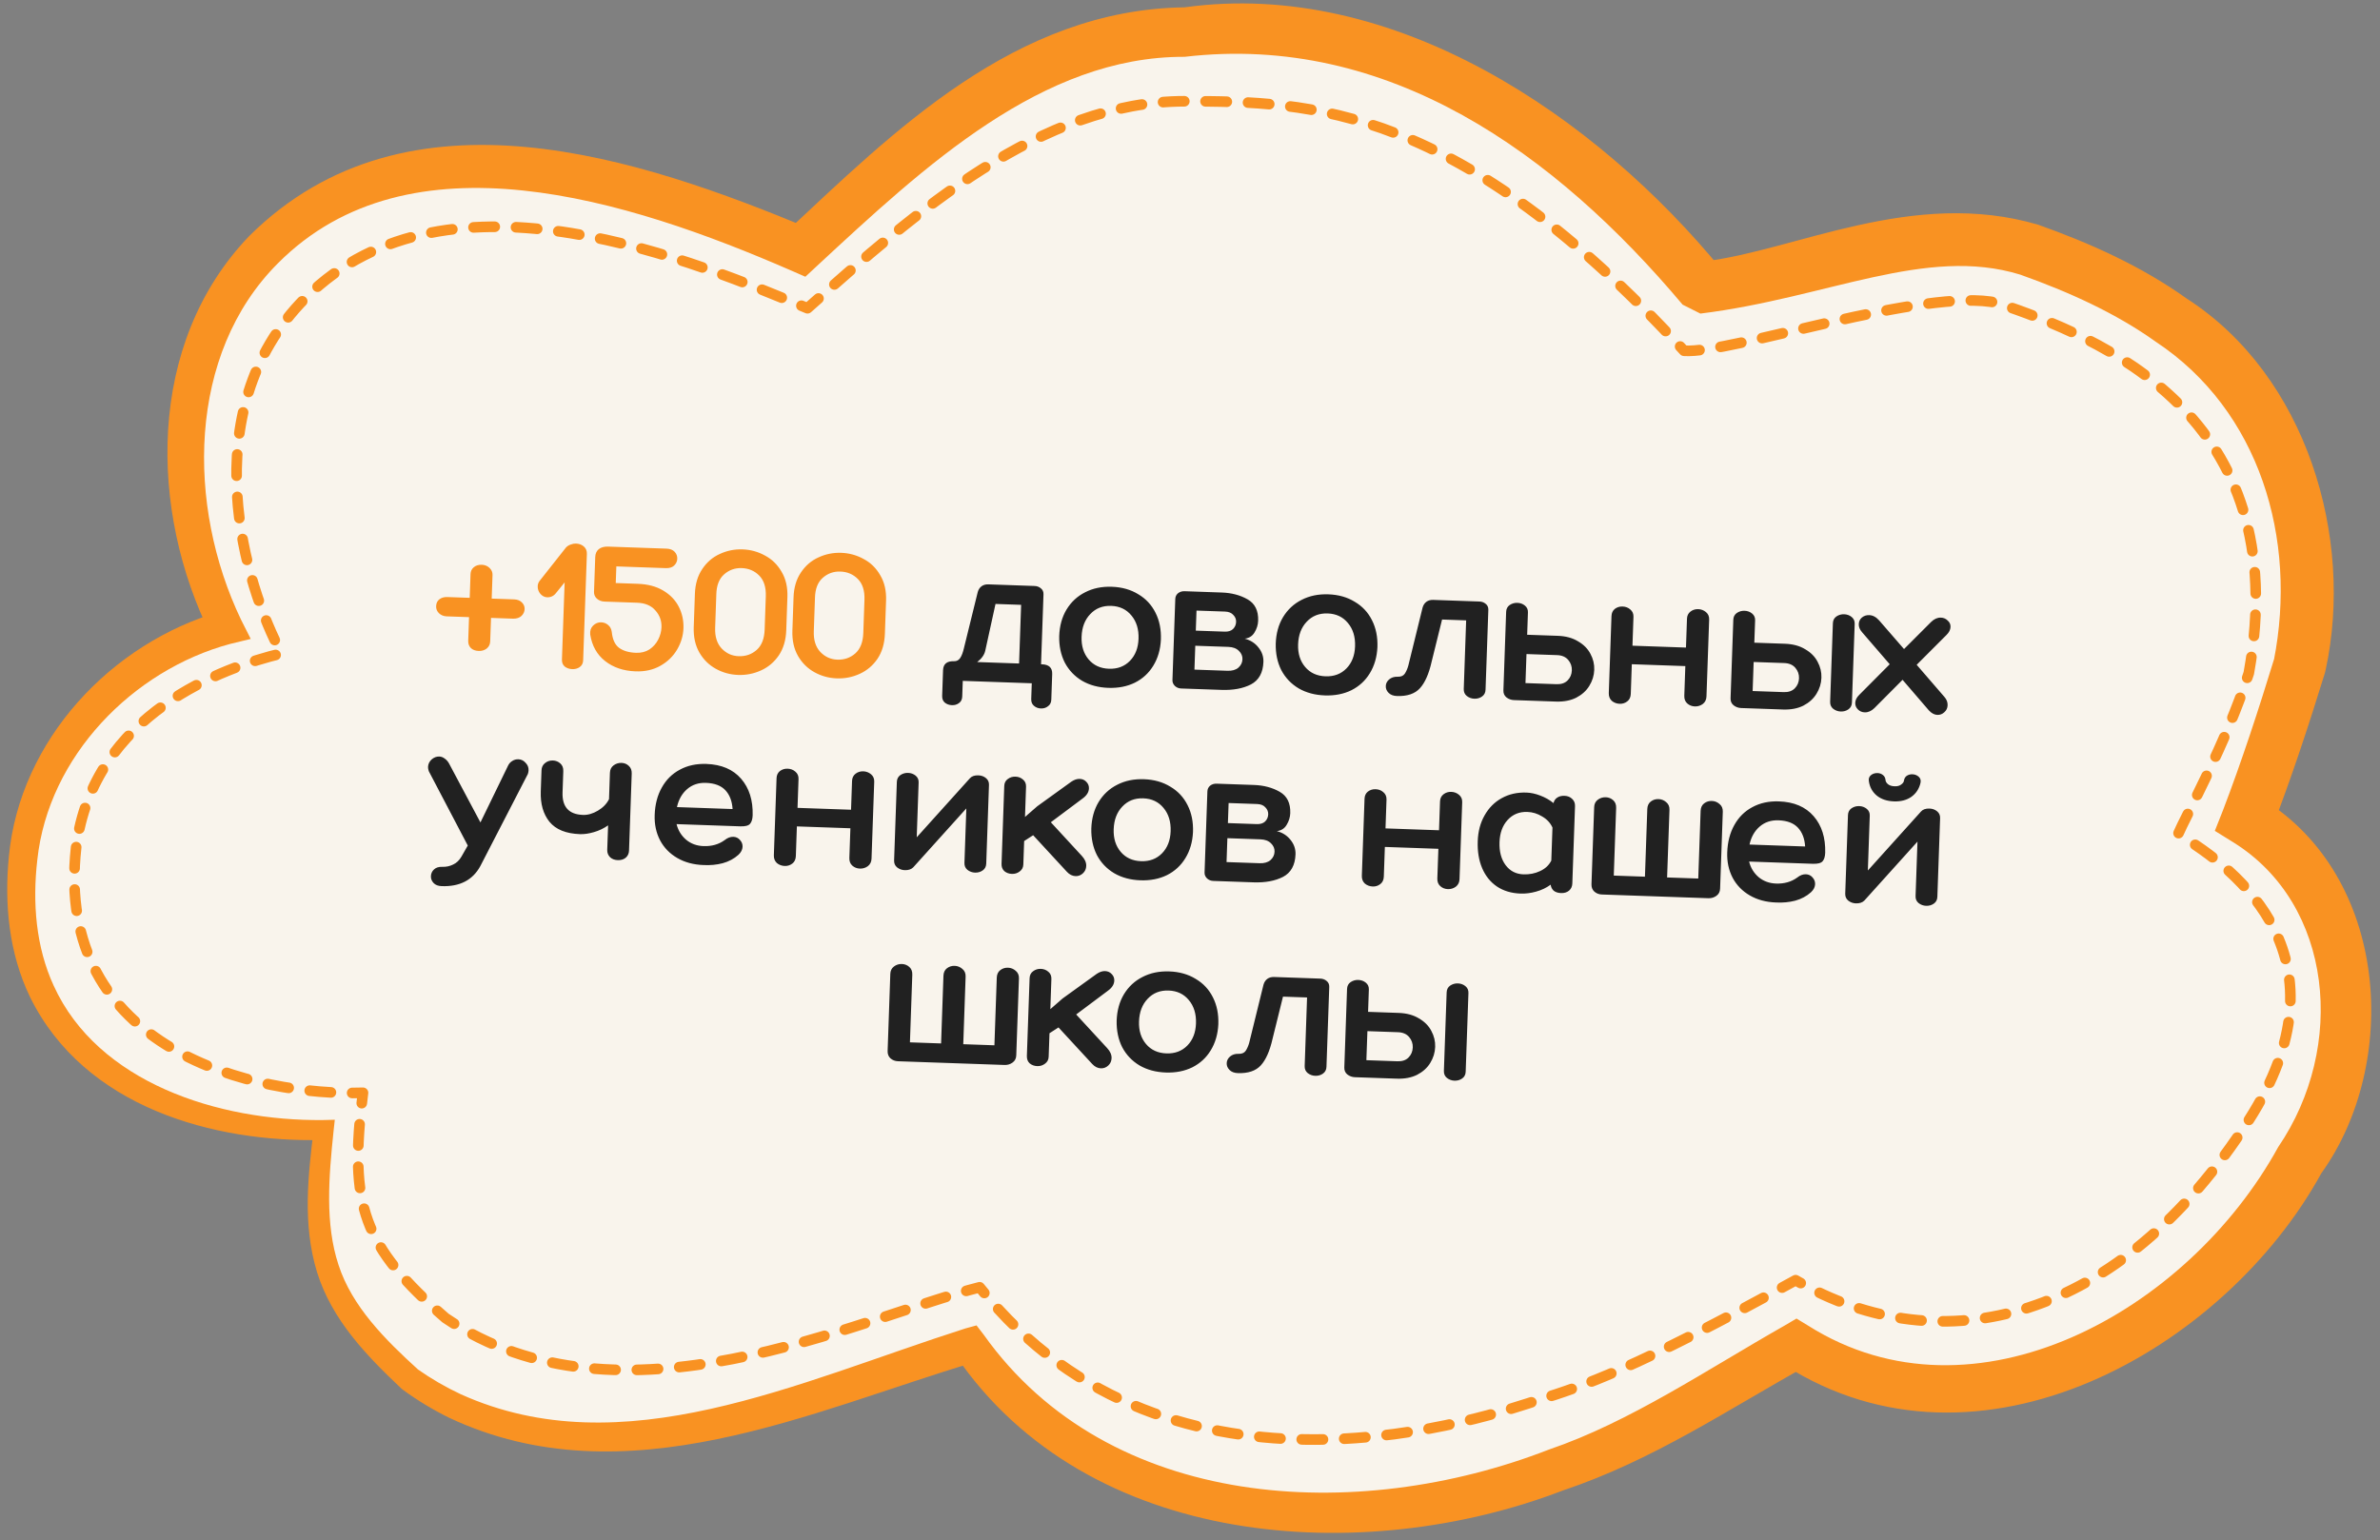 <?xml version="1.0" encoding="UTF-8"?> <svg xmlns="http://www.w3.org/2000/svg" width="224" height="145" viewBox="0 0 224 145" fill="none"><rect x="0" y="0" width="224" height="145" fill="#808080" stroke="none"/><path d="M2.176 80.767C-0.087 102.108 20.09 106.731 30.462 106.376C29.048 118.113 30.462 122.381 38.594 129.85C55.919 142.298 79.256 129.85 91.277 126.649C110.371 151.901 142.193 139.808 146.436 138.386C150.679 136.963 153 136.019 169.065 126.649C183.5 135.519 203.716 130.205 216.444 109.221C226.628 92.433 217.387 80.886 211.494 77.211C212.202 75.433 214.182 70.026 216.444 62.628C221.041 35.598 200.887 27.062 190.987 23.505C181.087 19.948 164.822 27.417 160.225 27.062C137.95 1.453 124 3.019 111.5 3.018C97.358 3.018 86 13.519 75.366 23.505C65 19.019 38.948 8.567 24.805 23.505C13.49 35.455 17.733 52.196 21.269 59.072C15.611 60.494 3.873 66.825 2.176 80.767Z" fill="#F9F4EC"></path><path d="M30.494 107.313C30.473 106.688 30.451 106.063 30.43 105.439C20.529 105.551 9.205 101.907 5.056 92.797C3.381 89.154 3.039 84.999 3.515 80.91L3.513 80.93C4.56 71.192 12.5 63.086 21.658 60.619L23.599 60.147L22.688 58.342C17.542 47.597 17.623 33.311 26.157 24.785C38.564 12.314 59.031 18.74 74.508 25.487L75.799 26.052L76.845 25.079C87.039 15.626 98.098 5.293 111.5 5.348C130.69 3.099 146.418 14.47 158.365 28.68L160.035 29.52C171.967 28.049 181.266 23.116 190.143 25.854C194.73 27.489 199.116 29.467 202.922 32.189C212.646 38.631 216.276 50.719 214.001 62.213L214.075 61.904C212.588 66.759 210.99 71.661 209.212 76.303L208.455 78.215L210.195 79.295C219.582 85.126 220.863 98.536 214.414 107.989C205.889 123.508 185.797 134.649 170.198 124.805L169.082 124.126L167.974 124.779C160.618 128.955 153.398 133.866 145.789 136.456C127.642 143.521 104.384 142.234 92.59 125.656L91.909 124.77L90.854 125.059C75.041 130.114 58.588 138.126 43.366 131.251C41.936 130.582 40.589 129.799 39.288 128.884L39.399 128.974C36.211 126.077 33.135 122.988 31.864 119.089C30.575 115.193 30.945 110.79 31.393 106.488C30.772 106.413 30.152 106.338 29.531 106.263C29.004 110.626 28.453 115.202 29.834 119.743C31.242 124.305 34.594 127.702 37.789 130.726L37.9 130.816C39.295 131.836 40.75 132.718 42.3 133.478C58.879 141.267 76.491 132.766 91.701 128.239L89.965 127.641C102.437 145.885 128.302 147.531 147.083 140.316C155.653 137.447 162.68 132.651 170.155 128.518L167.932 128.493C186.283 140.238 209.385 127.039 218.475 110.453C225.882 100.154 224.931 82.475 212.794 75.127L213.777 78.118C215.685 73.185 217.28 68.316 218.814 63.353L218.888 63.044C221.578 50.622 217.107 35.384 205.828 28.12C201.491 25.018 196.623 22.859 191.831 21.155C180.027 17.678 168.912 23.61 160.416 24.603L162.086 25.443C150.256 10.977 131.199 -2.043 111.5 0.689C95.489 0.903 84.025 12.49 73.888 21.93L76.224 21.523C60.378 14.956 38.397 7.368 23.452 22.225C13.73 32.348 14.035 48.129 19.85 59.801L20.88 57.524C10.419 60.504 1.861 69.725 0.838 80.605L0.836 80.626C0.396 85.056 0.831 89.714 2.821 93.846C7.923 104.243 20.128 107.595 30.494 107.313ZM30.43 105.439L30.494 107.313L29.531 106.263L31.393 106.488L31.511 105.412L30.43 105.439Z" fill="#F99222"></path><path d="M7.168 79.748C5.008 99.02 24.264 103.195 34.162 102.874C32.813 113.474 34.162 117.328 41.923 124.073C58.457 135.315 80.728 124.073 92.201 121.183C110.422 143.988 140.791 133.067 144.841 131.782C148.89 130.497 153.669 128.978 169 120.516C182.776 128.527 199.505 124.395 211.652 105.444C221.371 90.283 210.624 81.836 205 78.516C205.675 76.91 209.493 70.047 211.652 63.366C216.039 38.955 197.448 31.731 188 28.519C181.143 27.003 162.887 33.34 158.5 33.019C137.242 9.892 123.429 9.533 111.5 9.533C98.004 9.533 86.148 19.998 76 29.017C66.107 24.965 42.261 14.544 28.763 28.034C17.965 38.827 23.126 55.307 26.5 61.517C21.101 62.801 8.787 67.157 7.168 79.748Z" stroke="#F99222" stroke-miterlimit="2.366" stroke-linecap="round" stroke-linejoin="round" stroke-dasharray="2 2"></path><path d="M48.382 56.424C48.706 56.436 48.954 56.534 49.128 56.721C49.302 56.895 49.385 57.102 49.376 57.342C49.368 57.581 49.27 57.794 49.084 57.98C48.898 58.153 48.643 58.241 48.318 58.241L46.214 58.168L46.136 60.38C46.127 60.656 46.017 60.881 45.807 61.053C45.597 61.214 45.348 61.289 45.06 61.279C44.736 61.268 44.488 61.175 44.314 61.001C44.14 60.827 44.058 60.596 44.068 60.308L44.145 58.096L42.04 58.022C41.752 58.012 41.51 57.913 41.312 57.726C41.127 57.54 41.038 57.321 41.047 57.069C41.057 56.781 41.161 56.562 41.358 56.413C41.555 56.264 41.804 56.195 42.104 56.205L44.208 56.279L44.286 54.048C44.295 53.784 44.393 53.571 44.579 53.41C44.777 53.237 45.032 53.156 45.344 53.166C45.632 53.176 45.874 53.275 46.072 53.462C46.269 53.649 46.364 53.868 46.355 54.12L46.277 56.351L48.382 56.424ZM53.275 51.534C53.4 51.406 53.547 51.316 53.717 51.261C53.887 51.195 54.05 51.165 54.206 51.17C54.506 51.181 54.755 51.274 54.953 51.449C55.151 51.624 55.245 51.855 55.235 52.143L54.885 62.163C54.876 62.439 54.766 62.651 54.557 62.8C54.36 62.937 54.129 63.001 53.866 62.992C53.59 62.982 53.352 62.902 53.154 62.751C52.967 62.588 52.879 62.369 52.888 62.093L53.142 54.825L52.333 55.824C52.119 56.105 51.838 56.239 51.49 56.227C51.25 56.218 51.038 56.109 50.853 55.898C50.681 55.688 50.599 55.451 50.608 55.187C50.614 55.007 50.668 54.847 50.769 54.707L53.275 51.534ZM57.577 59.483C57.648 60.194 57.877 60.694 58.263 60.984C58.661 61.274 59.196 61.431 59.867 61.454C60.347 61.471 60.765 61.366 61.121 61.138C61.478 60.898 61.753 60.59 61.946 60.212C62.139 59.835 62.243 59.448 62.257 59.052C62.278 58.441 62.086 57.912 61.682 57.465C61.289 57.007 60.715 56.765 59.96 56.739L56.902 56.632C56.614 56.622 56.371 56.529 56.173 56.354C55.987 56.18 55.898 55.966 55.907 55.715L56.022 52.441C56.033 52.117 56.144 51.868 56.354 51.696C56.576 51.523 56.867 51.444 57.227 51.456L62.731 51.648C63.067 51.66 63.322 51.759 63.495 51.945C63.669 52.131 63.751 52.35 63.743 52.602C63.734 52.842 63.637 53.055 63.45 53.24C63.264 53.414 63.003 53.495 62.667 53.483L58.008 53.32L57.953 54.886L60.022 54.958C60.969 54.991 61.773 55.205 62.431 55.6C63.09 55.995 63.576 56.505 63.891 57.128C64.205 57.751 64.35 58.423 64.325 59.142C64.3 59.838 64.103 60.504 63.733 61.139C63.362 61.775 62.84 62.285 62.166 62.669C61.492 63.054 60.712 63.231 59.824 63.2C58.685 63.16 57.73 62.839 56.958 62.235C56.187 61.632 55.718 60.799 55.551 59.737C55.515 59.387 55.603 59.108 55.814 58.899C56.038 58.679 56.294 58.574 56.581 58.584C56.833 58.593 57.052 58.678 57.239 58.841C57.426 58.992 57.538 59.206 57.577 59.483ZM65.402 55.902C65.434 54.979 65.666 54.2 66.096 53.567C66.527 52.922 67.078 52.448 67.749 52.148C68.42 51.835 69.133 51.692 69.889 51.718C70.645 51.745 71.346 51.937 71.994 52.296C72.654 52.643 73.177 53.154 73.562 53.828C73.959 54.49 74.141 55.283 74.109 56.206L74 59.336C73.967 60.26 73.736 61.044 73.305 61.689C72.875 62.323 72.318 62.796 71.635 63.108C70.951 63.42 70.232 63.563 69.476 63.537C68.721 63.511 68.019 63.318 67.371 62.959C66.723 62.6 66.207 62.09 65.822 61.428C65.437 60.754 65.261 59.956 65.293 59.032L65.402 55.902ZM72.076 56.135C72.106 55.284 71.9 54.634 71.46 54.186C71.019 53.739 70.469 53.503 69.809 53.48C69.174 53.458 68.621 53.655 68.15 54.071C67.679 54.487 67.435 55.12 67.417 55.972L67.308 59.102C67.279 59.93 67.484 60.58 67.924 61.051C68.364 61.511 68.896 61.752 69.52 61.773C70.18 61.796 70.745 61.6 71.216 61.184C71.686 60.768 71.937 60.129 71.967 59.265L72.076 56.135ZM74.687 56.226C74.719 55.303 74.951 54.525 75.381 53.891C75.812 53.246 76.362 52.773 77.034 52.472C77.705 52.159 78.418 52.016 79.174 52.042C79.929 52.069 80.631 52.261 81.279 52.62C81.939 52.967 82.462 53.478 82.846 54.152C83.243 54.814 83.426 55.607 83.394 56.53L83.284 59.66C83.252 60.584 83.021 61.368 82.59 62.014C82.159 62.647 81.603 63.12 80.919 63.432C80.236 63.745 79.517 63.888 78.761 63.861C78.005 63.835 77.304 63.642 76.656 63.283C76.008 62.925 75.492 62.414 75.106 61.752C74.722 61.078 74.545 60.28 74.578 59.356L74.687 56.226ZM81.361 56.459C81.391 55.608 81.185 54.958 80.745 54.511C80.304 54.063 79.754 53.828 79.094 53.805C78.459 53.782 77.905 53.979 77.435 54.395C76.964 54.811 76.719 55.445 76.702 56.297L76.593 59.427C76.564 60.254 76.769 60.904 77.209 61.375C77.649 61.835 78.181 62.076 78.805 62.098C79.464 62.121 80.029 61.924 80.5 61.508C80.971 61.093 81.222 60.453 81.252 59.59L81.361 56.459Z" fill="#F99222"></path><path d="M98.071 62.536C98.731 62.559 99.05 62.865 99.03 63.452L98.946 65.863C98.936 66.139 98.833 66.345 98.636 66.482C98.451 66.632 98.226 66.702 97.962 66.693C97.71 66.684 97.491 66.599 97.305 66.436C97.13 66.286 97.047 66.073 97.057 65.797L97.108 64.322L90.614 64.095L90.563 65.57C90.553 65.846 90.45 66.052 90.253 66.19C90.068 66.327 89.85 66.392 89.598 66.383C89.334 66.374 89.109 66.294 88.922 66.143C88.747 65.993 88.664 65.78 88.674 65.504L88.758 63.094C88.779 62.506 89.119 62.224 89.778 62.247C90.042 62.256 90.244 62.149 90.384 61.926C90.524 61.702 90.636 61.4 90.722 61.019L92.023 55.733C92.091 55.495 92.212 55.313 92.384 55.187C92.557 55.061 92.769 55.003 93.021 55.011L97.374 55.163C97.602 55.171 97.798 55.244 97.961 55.382C98.136 55.52 98.22 55.709 98.211 55.949L97.981 62.533L98.071 62.536ZM96.106 56.938L93.695 56.854L92.731 61.251C92.645 61.644 92.392 62.002 91.973 62.323L95.913 62.461L96.106 56.938ZM104.644 55.237C105.591 55.27 106.418 55.503 107.123 55.936C107.841 56.357 108.385 56.941 108.755 57.686C109.125 58.419 109.294 59.26 109.261 60.207C109.217 61.142 108.978 61.962 108.545 62.668C108.124 63.362 107.547 63.894 106.814 64.264C106.081 64.623 105.247 64.786 104.312 64.753C103.376 64.721 102.555 64.5 101.849 64.091C101.143 63.67 100.599 63.099 100.216 62.377C99.845 61.644 99.67 60.809 99.691 59.873C99.724 58.926 99.951 58.099 100.372 57.393C100.805 56.676 101.389 56.132 102.122 55.761C102.856 55.379 103.696 55.204 104.644 55.237ZM104.374 62.955C105.178 62.983 105.835 62.735 106.345 62.213C106.856 61.69 107.126 60.997 107.156 60.134C107.187 59.246 106.967 58.518 106.494 57.949C106.022 57.369 105.385 57.064 104.581 57.036C103.777 57.008 103.12 57.267 102.609 57.814C102.098 58.348 101.827 59.059 101.796 59.947C101.766 60.81 101.987 61.52 102.46 62.077C102.933 62.634 103.571 62.926 104.374 62.955ZM118.91 62.309C118.874 63.329 118.483 64.035 117.737 64.43C116.991 64.812 116.067 64.984 114.963 64.945L111.168 64.813C110.94 64.805 110.744 64.726 110.581 64.576C110.419 64.414 110.341 64.231 110.348 64.028L110.615 56.382C110.623 56.166 110.707 55.989 110.868 55.851C111.041 55.713 111.247 55.648 111.487 55.656L114.995 55.779C115.919 55.811 116.728 56.025 117.422 56.422C118.117 56.818 118.448 57.49 118.414 58.438C118.401 58.822 118.286 59.19 118.07 59.542C117.866 59.883 117.559 60.077 117.149 60.123C117.684 60.261 118.113 60.535 118.435 60.942C118.769 61.35 118.927 61.806 118.91 62.309ZM115.263 59.462C115.599 59.474 115.86 59.393 116.046 59.219C116.232 59.034 116.33 58.809 116.339 58.545C116.348 58.294 116.26 58.074 116.074 57.888C115.901 57.69 115.641 57.584 115.293 57.572L112.612 57.479L112.546 59.367L115.263 59.462ZM112.418 63.037L115.53 63.146C115.962 63.161 116.302 63.065 116.549 62.857C116.797 62.638 116.926 62.372 116.937 62.06C116.948 61.761 116.837 61.498 116.604 61.274C116.372 61.038 116.041 60.912 115.609 60.897L112.497 60.789L112.418 63.037ZM125.023 55.949C125.97 55.982 126.797 56.215 127.502 56.648C128.22 57.069 128.764 57.652 129.134 58.398C129.504 59.131 129.673 59.972 129.64 60.919C129.595 61.854 129.357 62.674 128.924 63.38C128.503 64.073 127.926 64.605 127.193 64.976C126.46 65.335 125.626 65.498 124.69 65.465C123.755 65.432 122.934 65.212 122.228 64.803C121.522 64.382 120.978 63.81 120.595 63.089C120.224 62.355 120.049 61.521 120.07 60.585C120.103 59.637 120.33 58.811 120.751 58.105C121.184 57.388 121.768 56.844 122.501 56.473C123.235 56.09 124.075 55.916 125.023 55.949ZM124.753 63.666C125.557 63.694 126.214 63.447 126.724 62.925C127.235 62.402 127.505 61.709 127.535 60.846C127.566 59.958 127.346 59.23 126.873 58.661C126.401 58.08 125.763 57.776 124.96 57.748C124.156 57.72 123.499 57.979 122.988 58.525C122.477 59.06 122.206 59.771 122.175 60.658C122.144 61.522 122.366 62.232 122.839 62.789C123.312 63.346 123.95 63.638 124.753 63.666ZM139.242 56.626C139.47 56.633 139.665 56.706 139.828 56.844C140.004 56.982 140.087 57.171 140.079 57.411L139.816 64.931C139.807 65.206 139.697 65.419 139.488 65.567C139.278 65.716 139.036 65.786 138.76 65.776C138.496 65.767 138.259 65.681 138.049 65.517C137.85 65.354 137.756 65.135 137.765 64.859L137.991 58.401L135.724 58.322L134.739 62.304C134.483 63.435 134.118 64.263 133.643 64.787C133.169 65.311 132.446 65.556 131.474 65.522C131.139 65.51 130.878 65.411 130.692 65.224C130.507 65.038 130.418 64.825 130.427 64.585C130.435 64.345 130.538 64.138 130.736 63.965C130.947 63.78 131.22 63.694 131.556 63.706C131.856 63.716 132.075 63.622 132.214 63.422C132.354 63.211 132.465 62.957 132.547 62.66L133.891 57.195C133.959 56.957 134.079 56.775 134.252 56.649C134.424 56.523 134.636 56.465 134.888 56.473L139.242 56.626ZM146.611 59.855C147.367 59.881 148.003 60.053 148.52 60.372C149.05 60.678 149.438 61.07 149.686 61.547C149.945 62.024 150.066 62.527 150.047 63.054C150.029 63.594 149.873 64.099 149.58 64.569C149.3 65.028 148.891 65.398 148.353 65.679C147.815 65.948 147.174 66.07 146.431 66.044L142.491 65.906C142.228 65.897 141.99 65.811 141.78 65.648C141.582 65.484 141.487 65.265 141.497 64.989L141.755 57.596C141.765 57.32 141.874 57.108 142.083 56.959C142.305 56.81 142.547 56.741 142.811 56.75C143.087 56.76 143.324 56.846 143.522 57.009C143.721 57.172 143.816 57.386 143.806 57.649L143.733 59.754L146.611 59.855ZM146.506 64.408C146.95 64.423 147.296 64.303 147.545 64.048C147.794 63.792 147.925 63.479 147.938 63.107C147.951 62.735 147.837 62.407 147.595 62.122C147.352 61.838 147.003 61.687 146.548 61.672L143.669 61.571L143.574 64.305L146.506 64.408ZM159.833 57.344C160.109 57.354 160.352 57.447 160.562 57.622C160.772 57.798 160.872 58.029 160.862 58.317L160.609 65.567C160.598 65.866 160.482 66.103 160.26 66.275C160.038 66.435 159.789 66.511 159.513 66.501C159.238 66.491 159.001 66.399 158.803 66.224C158.605 66.049 158.511 65.806 158.522 65.494L158.619 62.705L153.582 62.529L153.485 65.318C153.474 65.63 153.364 65.866 153.154 66.027C152.944 66.188 152.707 66.263 152.444 66.254C152.156 66.244 151.907 66.151 151.697 65.976C151.499 65.789 151.406 65.545 151.416 65.246L151.669 57.996C151.679 57.708 151.783 57.484 151.981 57.322C152.191 57.162 152.434 57.086 152.709 57.096C152.997 57.106 153.24 57.198 153.438 57.373C153.648 57.549 153.748 57.78 153.738 58.068L153.643 60.785L158.68 60.961L158.775 58.244C158.785 57.956 158.895 57.732 159.105 57.571C159.314 57.41 159.557 57.335 159.833 57.344ZM167.991 60.601C168.747 60.628 169.383 60.8 169.9 61.118C170.43 61.425 170.819 61.817 171.066 62.294C171.326 62.771 171.446 63.273 171.428 63.801C171.409 64.341 171.253 64.846 170.961 65.316C170.68 65.774 170.271 66.144 169.733 66.426C169.195 66.695 168.555 66.817 167.811 66.791L163.872 66.653C163.608 66.644 163.371 66.558 163.16 66.394C162.962 66.231 162.867 66.012 162.877 65.736L163.135 58.342C163.145 58.067 163.254 57.854 163.464 57.706C163.685 57.557 163.928 57.487 164.191 57.497C164.467 57.506 164.704 57.593 164.903 57.756C165.101 57.919 165.196 58.132 165.187 58.396L165.113 60.501L167.991 60.601ZM172.507 58.67C172.517 58.394 172.627 58.181 172.836 58.033C173.057 57.884 173.3 57.815 173.564 57.824C173.839 57.834 174.077 57.92 174.275 58.083C174.473 58.246 174.568 58.459 174.559 58.723L174.3 66.135C174.29 66.411 174.181 66.623 173.972 66.772C173.762 66.921 173.52 66.99 173.244 66.98C172.98 66.971 172.743 66.885 172.532 66.722C172.334 66.558 172.24 66.339 172.249 66.063L172.507 58.67ZM167.886 65.154C168.33 65.17 168.676 65.05 168.926 64.794C169.175 64.539 169.306 64.225 169.319 63.853C169.332 63.482 169.217 63.154 168.975 62.869C168.733 62.584 168.384 62.434 167.928 62.418L165.05 62.318L164.954 65.052L167.886 65.154ZM183.007 65.61C183.215 65.846 183.314 66.107 183.304 66.395C183.294 66.659 183.191 66.877 182.993 67.051C182.806 67.224 182.587 67.307 182.336 67.298C182.06 67.288 181.794 67.147 181.54 66.874L179.065 63.996L176.414 66.659C176.128 66.937 175.823 67.07 175.5 67.059C175.248 67.05 175.035 66.959 174.861 66.785C174.687 66.611 174.604 66.404 174.612 66.164C174.622 65.9 174.744 65.652 174.981 65.42L177.855 62.531L175.259 59.522C175.039 59.274 174.934 59.019 174.943 58.755C174.952 58.503 175.049 58.296 175.235 58.135C175.433 57.973 175.664 57.897 175.927 57.907C176.263 57.918 176.576 58.085 176.864 58.408L179.202 61.101L181.759 58.542C182.045 58.264 182.349 58.131 182.673 58.142C182.925 58.151 183.138 58.242 183.312 58.417C183.499 58.579 183.588 58.78 183.579 59.02C183.57 59.284 183.441 59.538 183.192 59.781L180.393 62.583L183.007 65.61ZM48.794 71.478C49.058 71.487 49.282 71.597 49.467 71.808C49.664 72.007 49.758 72.244 49.748 72.52C49.745 72.616 49.723 72.729 49.682 72.86L45.2 81.547C44.482 82.854 43.272 83.478 41.569 83.419C41.233 83.407 40.978 83.308 40.805 83.122C40.631 82.936 40.548 82.723 40.557 82.483C40.566 82.231 40.663 82.019 40.849 81.845C41.035 81.671 41.296 81.59 41.632 81.602C41.992 81.615 42.331 81.543 42.648 81.385C42.966 81.24 43.227 80.991 43.431 80.638L44.026 79.597L40.361 72.606C40.307 72.448 40.282 72.315 40.285 72.207C40.295 71.932 40.405 71.695 40.616 71.499C40.839 71.302 41.083 71.209 41.346 71.218C41.526 71.224 41.698 71.29 41.862 71.416C42.038 71.542 42.176 71.703 42.277 71.899L45.218 77.423L47.819 72.074C47.909 71.885 48.04 71.74 48.212 71.638C48.384 71.524 48.578 71.47 48.794 71.478ZM58.501 71.817C58.764 71.826 58.989 71.918 59.175 72.093C59.373 72.268 59.467 72.511 59.456 72.823L59.203 80.072C59.193 80.348 59.089 80.573 58.891 80.746C58.694 80.907 58.445 80.983 58.145 80.972C57.845 80.962 57.602 80.869 57.416 80.695C57.231 80.508 57.143 80.277 57.152 80.001L57.233 77.698C56.826 77.984 56.381 78.197 55.896 78.336C55.422 78.475 54.988 78.538 54.592 78.525C53.273 78.478 52.314 78.091 51.715 77.362C51.128 76.632 50.855 75.68 50.896 74.505L50.965 72.526C50.976 72.227 51.086 71.996 51.296 71.835C51.506 71.663 51.755 71.581 52.043 71.591C52.306 71.601 52.537 71.693 52.735 71.868C52.933 72.043 53.027 72.286 53.016 72.598L52.946 74.595C52.899 75.962 53.54 76.669 54.871 76.715C55.327 76.731 55.794 76.597 56.272 76.314C56.751 76.03 57.099 75.67 57.319 75.234L57.405 72.751C57.416 72.451 57.526 72.221 57.736 72.06C57.958 71.888 58.213 71.807 58.501 71.817ZM66.216 79.651C66.983 79.678 67.644 79.491 68.198 79.09C68.47 78.871 68.744 78.767 69.02 78.776C69.272 78.785 69.478 78.882 69.64 79.068C69.814 79.254 69.896 79.467 69.888 79.707C69.878 79.983 69.749 80.237 69.501 80.468C69.092 80.838 68.596 81.103 68.014 81.263C67.445 81.411 66.843 81.468 66.207 81.434C65.272 81.401 64.451 81.18 63.745 80.771C63.039 80.362 62.5 79.809 62.128 79.112C61.756 78.403 61.586 77.604 61.617 76.717C61.651 75.733 61.873 74.876 62.283 74.146C62.693 73.404 63.259 72.842 63.981 72.459C64.703 72.064 65.538 71.883 66.486 71.916C67.901 71.965 68.989 72.429 69.751 73.308C70.513 74.188 70.875 75.335 70.838 76.751C70.825 77.11 70.744 77.378 70.593 77.552C70.443 77.727 70.134 77.807 69.667 77.79L63.676 77.581C63.824 78.174 64.125 78.665 64.579 79.053C65.034 79.43 65.58 79.629 66.216 79.651ZM66.441 73.697C65.746 73.673 65.157 73.868 64.674 74.284C64.191 74.699 63.871 75.264 63.714 75.979L68.949 76.162C68.903 75.416 68.677 74.826 68.272 74.391C67.867 73.957 67.257 73.726 66.441 73.697ZM81.251 72.611C81.527 72.621 81.77 72.713 81.98 72.889C82.19 73.064 82.29 73.296 82.28 73.584L82.026 80.833C82.016 81.133 81.9 81.369 81.677 81.542C81.456 81.702 81.207 81.777 80.931 81.768C80.655 81.758 80.418 81.666 80.22 81.491C80.022 81.316 79.929 81.072 79.94 80.761L80.037 77.972L75 77.796L74.903 80.585C74.892 80.897 74.782 81.133 74.572 81.294C74.362 81.454 74.125 81.53 73.861 81.521C73.574 81.511 73.325 81.418 73.115 81.243C72.917 81.056 72.823 80.812 72.834 80.512L73.087 73.263C73.097 72.975 73.201 72.751 73.399 72.589C73.609 72.428 73.851 72.353 74.127 72.363C74.415 72.373 74.658 72.465 74.856 72.64C75.066 72.816 75.166 73.047 75.156 73.335L75.061 76.051L80.098 76.227L80.193 73.511C80.203 73.223 80.313 72.999 80.522 72.838C80.732 72.677 80.975 72.602 81.251 72.611ZM92.085 72.99C92.361 72.999 92.598 73.086 92.797 73.249C92.995 73.412 93.09 73.625 93.08 73.889L92.822 81.3C92.812 81.576 92.703 81.789 92.493 81.937C92.284 82.086 92.041 82.156 91.766 82.146C91.502 82.137 91.264 82.051 91.054 81.887C90.856 81.724 90.761 81.505 90.771 81.229L90.95 76.102L85.947 81.655C85.76 81.84 85.493 81.927 85.145 81.915C84.882 81.906 84.644 81.819 84.434 81.656C84.236 81.493 84.141 81.273 84.151 80.998L84.409 73.604C84.419 73.328 84.528 73.116 84.737 72.967C84.959 72.819 85.201 72.749 85.465 72.758C85.741 72.768 85.978 72.855 86.177 73.017C86.375 73.18 86.47 73.394 86.46 73.658L86.28 78.821L91.283 73.268C91.458 73.07 91.725 72.977 92.085 72.99ZM101.817 80.57C102.106 80.88 102.246 81.197 102.234 81.521C102.225 81.797 102.12 82.027 101.922 82.213C101.723 82.398 101.492 82.486 101.228 82.477C100.928 82.466 100.657 82.331 100.414 82.07L97.238 78.627L96.391 79.174L96.313 81.386C96.304 81.662 96.188 81.88 95.966 82.041C95.757 82.201 95.514 82.277 95.238 82.267C94.962 82.258 94.725 82.171 94.526 82.008C94.341 81.834 94.252 81.603 94.263 81.315L94.518 73.993C94.528 73.705 94.638 73.487 94.847 73.338C95.057 73.177 95.3 73.102 95.576 73.112C95.852 73.121 96.088 73.213 96.286 73.389C96.485 73.552 96.579 73.777 96.569 74.065L96.47 76.907L97.621 75.903L100.836 73.584C101.107 73.401 101.368 73.314 101.62 73.323C101.872 73.332 102.079 73.423 102.241 73.597C102.415 73.771 102.498 73.978 102.489 74.218C102.477 74.565 102.286 74.877 101.916 75.152L98.902 77.406L101.817 80.57ZM107.665 73.354C108.612 73.387 109.439 73.62 110.144 74.053C110.862 74.474 111.406 75.057 111.776 75.803C112.147 76.536 112.316 77.376 112.282 78.324C112.238 79.259 111.999 80.079 111.566 80.784C111.146 81.478 110.569 82.01 109.835 82.381C109.102 82.74 108.268 82.903 107.333 82.87C106.397 82.837 105.577 82.616 104.87 82.207C104.165 81.787 103.62 81.215 103.237 80.493C102.867 79.76 102.692 78.925 102.712 77.99C102.745 77.042 102.972 76.216 103.393 75.51C103.827 74.793 104.41 74.249 105.143 73.878C105.877 73.495 106.718 73.321 107.665 73.354ZM107.396 81.071C108.199 81.099 108.856 80.852 109.367 80.329C109.877 79.807 110.148 79.114 110.178 78.25C110.209 77.363 109.988 76.635 109.516 76.066C109.044 75.485 108.406 75.181 107.602 75.153C106.799 75.124 106.141 75.384 105.63 75.93C105.119 76.465 104.848 77.176 104.817 78.063C104.787 78.927 105.008 79.637 105.481 80.194C105.954 80.75 106.592 81.043 107.396 81.071ZM121.931 80.426C121.895 81.445 121.504 82.152 120.758 82.546C120.012 82.928 119.088 83.1 117.984 83.062L114.189 82.929C113.961 82.921 113.766 82.842 113.603 82.693C113.44 82.531 113.363 82.348 113.37 82.144L113.637 74.499C113.644 74.283 113.728 74.106 113.889 73.967C114.062 73.829 114.269 73.764 114.509 73.773L118.016 73.895C118.94 73.927 119.749 74.142 120.443 74.538C121.138 74.935 121.469 75.607 121.436 76.554C121.422 76.938 121.307 77.306 121.091 77.659C120.887 78 120.58 78.193 120.17 78.239C120.706 78.378 121.134 78.651 121.456 79.058C121.79 79.466 121.948 79.922 121.931 80.426ZM118.284 77.579C118.62 77.591 118.881 77.51 119.067 77.336C119.254 77.15 119.351 76.926 119.361 76.662C119.369 76.41 119.281 76.191 119.095 76.004C118.922 75.806 118.662 75.701 118.314 75.689L115.634 75.595L115.568 77.484L118.284 77.579ZM115.44 81.154L118.552 81.262C118.983 81.278 119.323 81.181 119.57 80.974C119.818 80.754 119.947 80.489 119.958 80.177C119.969 79.877 119.858 79.615 119.626 79.391C119.394 79.154 119.062 79.029 118.63 79.014L115.518 78.905L115.44 81.154ZM136.59 74.544C136.866 74.553 137.109 74.646 137.319 74.822C137.529 74.997 137.629 75.228 137.619 75.516L137.366 82.766C137.355 83.066 137.239 83.302 137.017 83.474C136.795 83.635 136.546 83.71 136.271 83.7C135.995 83.691 135.758 83.598 135.56 83.423C135.362 83.248 135.268 83.005 135.279 82.693L135.377 79.905L130.34 79.729L130.242 82.517C130.231 82.829 130.121 83.065 129.911 83.226C129.702 83.387 129.465 83.463 129.201 83.453C128.913 83.443 128.664 83.351 128.454 83.175C128.257 82.988 128.163 82.745 128.173 82.445L128.427 75.195C128.437 74.907 128.541 74.683 128.738 74.522C128.948 74.361 129.191 74.285 129.467 74.295C129.755 74.305 129.997 74.398 130.195 74.573C130.405 74.748 130.505 74.98 130.495 75.268L130.401 77.984L135.437 78.16L135.532 75.444C135.542 75.156 135.652 74.931 135.862 74.771C136.072 74.61 136.315 74.534 136.59 74.544ZM147.245 74.916C147.545 74.926 147.787 75.025 147.973 75.212C148.159 75.386 148.247 75.611 148.237 75.887L147.983 83.173C147.973 83.448 147.87 83.673 147.671 83.846C147.474 84.007 147.225 84.083 146.925 84.072C146.637 84.062 146.406 83.988 146.23 83.85C146.068 83.7 145.972 83.511 145.944 83.282C145.537 83.58 145.079 83.798 144.57 83.936C144.073 84.075 143.585 84.136 143.105 84.119C142.242 84.089 141.499 83.865 140.877 83.447C140.267 83.029 139.807 82.455 139.496 81.724C139.186 80.992 139.047 80.147 139.081 79.188C139.113 78.264 139.327 77.455 139.724 76.761C140.121 76.054 140.656 75.514 141.329 75.142C142.015 74.757 142.796 74.58 143.671 74.611C144.079 74.625 144.508 74.718 144.958 74.89C145.421 75.062 145.839 75.299 146.212 75.6C146.268 75.374 146.382 75.204 146.554 75.09C146.739 74.964 146.969 74.906 147.245 74.916ZM143.384 82.31C143.948 82.329 144.468 82.228 144.944 82.004C145.432 81.781 145.786 81.451 146.005 81.014L146.114 77.902C145.913 77.463 145.589 77.115 145.142 76.86C144.707 76.592 144.243 76.45 143.752 76.433C142.996 76.407 142.375 76.661 141.888 77.196C141.413 77.72 141.161 78.414 141.131 79.277C141.1 80.165 141.291 80.886 141.704 81.441C142.117 81.995 142.677 82.285 143.384 82.31ZM161.118 75.4C161.394 75.41 161.637 75.508 161.846 75.696C162.056 75.871 162.156 76.109 162.146 76.409L161.892 83.658C161.882 83.946 161.766 84.17 161.545 84.331C161.323 84.491 161.074 84.566 160.798 84.557L150.76 84.206C150.485 84.197 150.248 84.104 150.05 83.929C149.864 83.755 149.776 83.523 149.786 83.236L150.039 75.986C150.049 75.686 150.16 75.456 150.369 75.295C150.591 75.123 150.846 75.042 151.134 75.052C151.398 75.061 151.629 75.153 151.827 75.328C152.025 75.503 152.119 75.746 152.108 76.058L151.885 82.426L154.818 82.529L155.04 76.161C155.051 75.849 155.161 75.613 155.371 75.452C155.581 75.291 155.823 75.216 156.099 75.225C156.375 75.235 156.618 75.333 156.827 75.521C157.037 75.696 157.137 75.934 157.127 76.234L156.904 82.602L159.836 82.704L160.059 76.336C160.07 76.024 160.18 75.788 160.39 75.627C160.6 75.466 160.842 75.391 161.118 75.4ZM167.161 83.176C167.929 83.203 168.59 83.016 169.144 82.615C169.416 82.396 169.69 82.292 169.966 82.301C170.217 82.31 170.424 82.407 170.586 82.593C170.759 82.779 170.842 82.992 170.834 83.232C170.824 83.508 170.695 83.762 170.447 83.993C170.038 84.363 169.542 84.628 168.96 84.788C168.391 84.936 167.788 84.993 167.153 84.959C166.218 84.926 165.397 84.705 164.691 84.296C163.985 83.888 163.446 83.334 163.074 82.637C162.702 81.928 162.532 81.129 162.563 80.242C162.597 79.258 162.819 78.402 163.229 77.671C163.639 76.929 164.205 76.367 164.927 75.984C165.649 75.589 166.484 75.408 167.432 75.441C168.847 75.49 169.935 75.954 170.697 76.834C171.459 77.713 171.821 78.86 171.783 80.276C171.771 80.635 171.69 80.903 171.539 81.078C171.389 81.252 171.08 81.332 170.612 81.315L164.622 81.106C164.769 81.7 165.071 82.191 165.525 82.579C165.98 82.955 166.526 83.154 167.161 83.176ZM167.387 77.222C166.692 77.198 166.103 77.394 165.62 77.809C165.137 78.224 164.817 78.79 164.66 79.504L169.895 79.687C169.849 78.941 169.623 78.351 169.218 77.917C168.813 77.482 168.203 77.251 167.387 77.222ZM179.191 73.51C179.222 73.295 179.312 73.136 179.459 73.033C179.619 72.931 179.795 72.883 179.987 72.889C180.227 72.898 180.428 72.977 180.591 73.127C180.754 73.276 180.807 73.47 180.751 73.709C180.623 74.256 180.338 74.691 179.895 75.011C179.452 75.32 178.906 75.463 178.259 75.441C177.599 75.418 177.059 75.237 176.639 74.898C176.219 74.547 175.97 74.094 175.894 73.539C175.854 73.297 175.921 73.108 176.094 72.969C176.267 72.832 176.473 72.767 176.713 72.775C176.905 72.782 177.071 72.842 177.211 72.954C177.363 73.068 177.447 73.233 177.464 73.45C177.471 73.57 177.545 73.693 177.685 73.818C177.837 73.943 178.044 74.01 178.308 74.019C178.572 74.029 178.778 73.976 178.926 73.861C179.086 73.746 179.174 73.629 179.191 73.51ZM181.603 76.116C181.879 76.125 182.116 76.212 182.315 76.375C182.513 76.538 182.608 76.751 182.598 77.015L182.34 84.427C182.33 84.702 182.22 84.915 182.011 85.063C181.802 85.212 181.559 85.282 181.283 85.272C181.02 85.263 180.782 85.177 180.572 85.013C180.374 84.85 180.279 84.631 180.289 84.355L180.468 79.228L175.465 84.781C175.278 84.966 175.011 85.053 174.663 85.041C174.4 85.032 174.162 84.945 173.952 84.782C173.754 84.619 173.659 84.4 173.669 84.124L173.927 76.73C173.937 76.454 174.046 76.242 174.255 76.093C174.477 75.945 174.719 75.875 174.983 75.885C175.259 75.894 175.496 75.981 175.695 76.144C175.893 76.307 175.988 76.52 175.978 76.784L175.798 81.947L180.801 76.394C180.976 76.196 181.243 76.103 181.603 76.116ZM94.874 91.098C95.149 91.108 95.392 91.206 95.602 91.394C95.812 91.569 95.911 91.807 95.901 92.106L95.648 99.356C95.638 99.644 95.522 99.868 95.3 100.028C95.078 100.189 94.83 100.264 94.554 100.254L84.516 99.904C84.24 99.894 84.003 99.802 83.805 99.627C83.619 99.452 83.531 99.221 83.541 98.933L83.794 91.684C83.805 91.384 83.915 91.154 84.125 90.993C84.347 90.82 84.602 90.739 84.89 90.749C85.153 90.759 85.384 90.851 85.582 91.026C85.78 91.201 85.874 91.444 85.863 91.756L85.641 98.124L88.573 98.227L88.795 91.858C88.806 91.547 88.916 91.31 89.126 91.15C89.336 90.989 89.579 90.913 89.855 90.923C90.13 90.932 90.373 91.031 90.583 91.218C90.793 91.394 90.892 91.631 90.882 91.931L90.66 98.299L93.592 98.402L93.814 92.034C93.825 91.722 93.935 91.486 94.145 91.325C94.355 91.164 94.598 91.088 94.874 91.098ZM104.202 98.664C104.491 98.975 104.63 99.291 104.619 99.615C104.61 99.891 104.505 100.122 104.307 100.307C104.108 100.492 103.877 100.58 103.613 100.571C103.313 100.56 103.042 100.425 102.799 100.164L99.623 96.721L98.775 97.268L98.698 99.481C98.689 99.757 98.573 99.975 98.351 100.135C98.141 100.296 97.899 100.371 97.623 100.362C97.347 100.352 97.11 100.266 96.912 100.103C96.725 99.928 96.638 99.697 96.647 99.409L96.903 92.088C96.913 91.8 97.023 91.581 97.232 91.433C97.442 91.272 97.685 91.196 97.961 91.206C98.236 91.216 98.473 91.308 98.671 91.483C98.87 91.646 98.964 91.871 98.954 92.159L98.855 95.001L100.006 93.997L103.221 91.678C103.492 91.495 103.753 91.408 104.005 91.417C104.257 91.426 104.464 91.517 104.626 91.691C104.8 91.865 104.883 92.072 104.874 92.312C104.862 92.66 104.671 92.971 104.301 93.246L101.287 95.501L104.202 98.664ZM110.05 91.448C110.997 91.481 111.824 91.714 112.529 92.147C113.247 92.568 113.791 93.151 114.161 93.897C114.532 94.63 114.7 95.471 114.667 96.418C114.623 97.353 114.384 98.173 113.951 98.879C113.531 99.572 112.954 100.105 112.22 100.475C111.487 100.834 110.653 100.997 109.718 100.964C108.782 100.931 107.962 100.711 107.255 100.302C106.55 99.881 106.005 99.309 105.622 98.588C105.252 97.854 105.077 97.02 105.097 96.084C105.13 95.136 105.357 94.31 105.778 93.604C106.211 92.887 106.795 92.343 107.528 91.972C108.262 91.59 109.103 91.415 110.05 91.448ZM109.781 99.165C110.584 99.193 111.241 98.946 111.752 98.424C112.262 97.901 112.533 97.208 112.563 96.345C112.594 95.457 112.373 94.729 111.901 94.16C111.429 93.579 110.791 93.275 109.987 93.247C109.184 93.219 108.526 93.478 108.015 94.025C107.504 94.559 107.233 95.27 107.202 96.157C107.172 97.021 107.393 97.731 107.866 98.288C108.339 98.845 108.977 99.137 109.781 99.165ZM124.269 92.125C124.497 92.132 124.692 92.205 124.856 92.343C125.031 92.481 125.114 92.67 125.106 92.91L124.844 100.43C124.834 100.705 124.724 100.918 124.515 101.067C124.306 101.215 124.063 101.285 123.787 101.275C123.524 101.266 123.286 101.18 123.076 101.016C122.878 100.853 122.783 100.634 122.793 100.358L123.018 93.9L120.752 93.821L119.766 97.803C119.51 98.935 119.145 99.762 118.671 100.286C118.196 100.81 117.473 101.055 116.502 101.021C116.166 101.009 115.905 100.91 115.72 100.723C115.534 100.537 115.445 100.324 115.454 100.084C115.462 99.844 115.566 99.637 115.764 99.464C115.974 99.279 116.247 99.193 116.583 99.205C116.883 99.215 117.102 99.121 117.242 98.921C117.381 98.71 117.492 98.456 117.574 98.159L118.918 92.694C118.986 92.456 119.107 92.275 119.279 92.148C119.452 92.022 119.664 91.964 119.916 91.972L124.269 92.125ZM131.638 95.354C132.394 95.38 133.03 95.552 133.548 95.871C134.077 96.177 134.466 96.569 134.713 97.046C134.973 97.523 135.093 98.026 135.075 98.554C135.056 99.093 134.9 99.598 134.608 100.068C134.328 100.527 133.918 100.897 133.38 101.178C132.842 101.447 132.202 101.569 131.458 101.543L127.519 101.406C127.255 101.396 127.018 101.31 126.807 101.147C126.609 100.984 126.514 100.764 126.524 100.488L126.782 93.095C126.792 92.819 126.901 92.607 127.111 92.458C127.332 92.31 127.575 92.24 127.838 92.249C128.114 92.259 128.351 92.345 128.55 92.508C128.748 92.671 128.843 92.885 128.834 93.148L128.76 95.253L131.638 95.354ZM136.155 93.422C136.164 93.146 136.274 92.934 136.483 92.785C136.704 92.637 136.947 92.567 137.211 92.576C137.487 92.586 137.724 92.672 137.922 92.835C138.121 92.999 138.215 93.212 138.206 93.476L137.947 100.887C137.938 101.163 137.828 101.375 137.619 101.524C137.409 101.673 137.167 101.743 136.891 101.733C136.627 101.724 136.39 101.637 136.18 101.474C135.981 101.311 135.887 101.091 135.896 100.816L136.155 93.422ZM131.533 99.907C131.977 99.922 132.324 99.802 132.573 99.547C132.822 99.291 132.953 98.978 132.966 98.606C132.979 98.234 132.864 97.906 132.622 97.621C132.38 97.337 132.031 97.186 131.575 97.171L128.697 97.07L128.601 99.804L131.533 99.907Z" fill="#212121"></path></svg> 